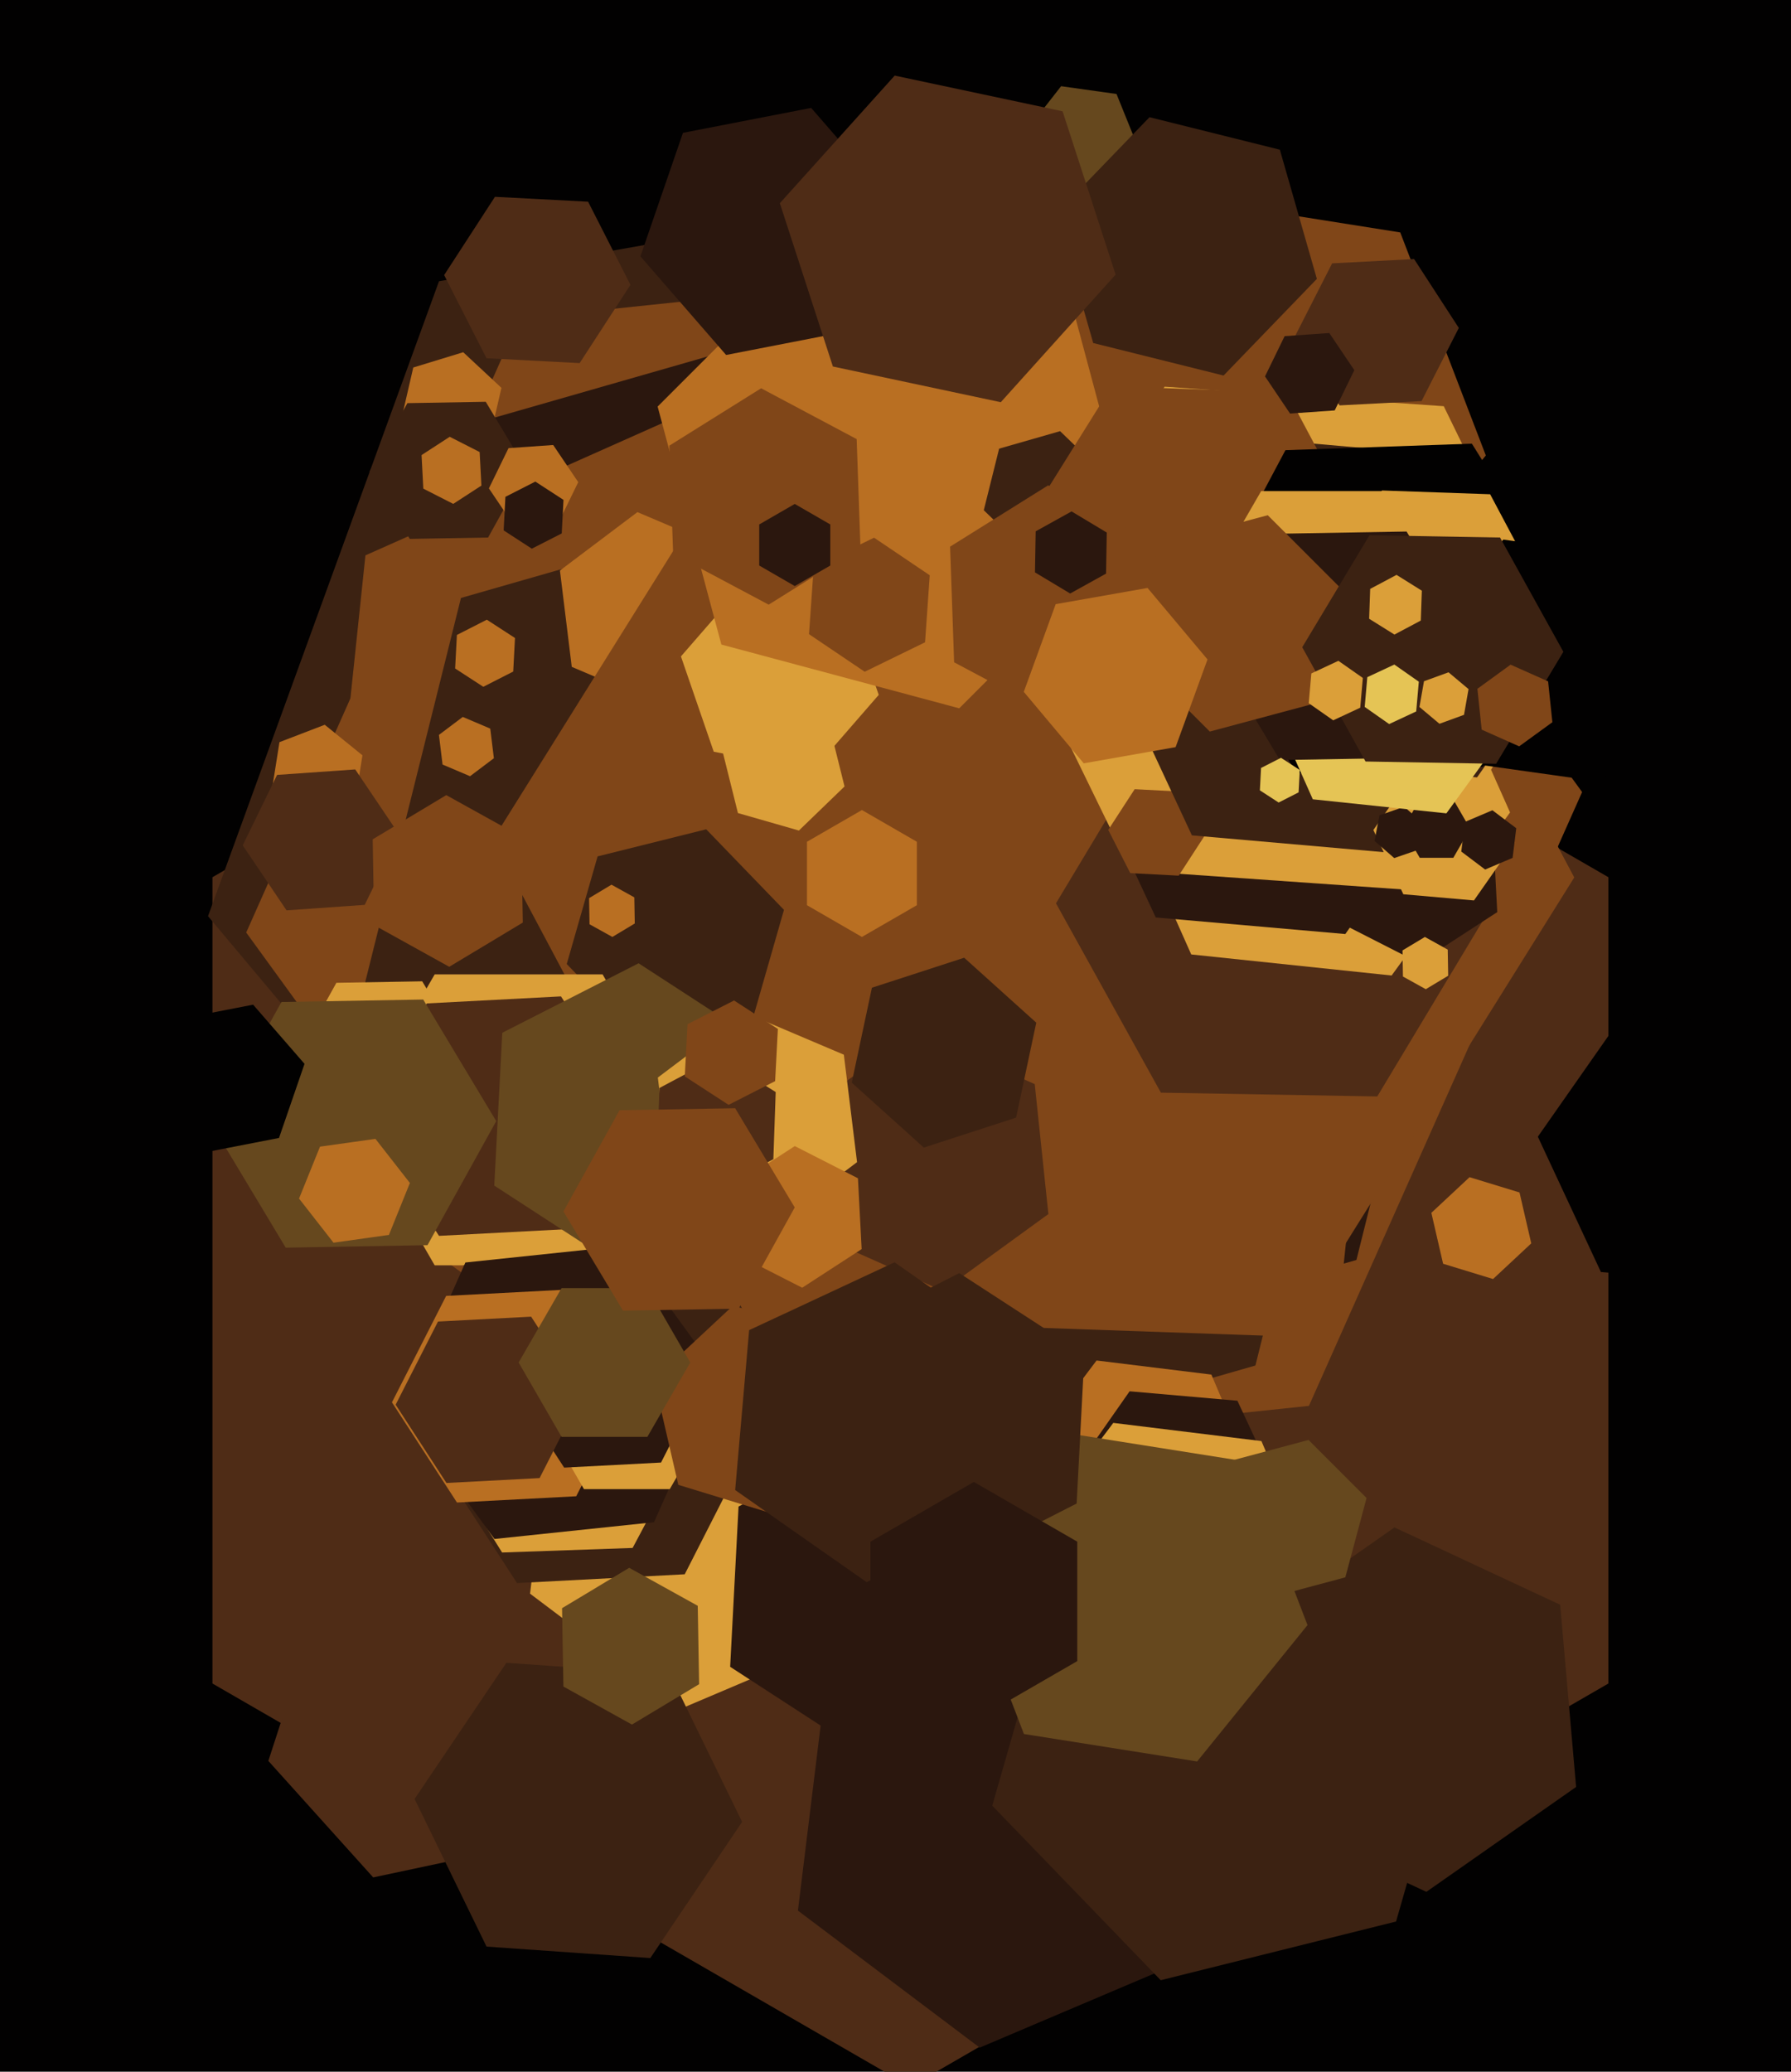 <svg xmlns="http://www.w3.org/2000/svg" width="480px" height="555px">
  <rect width="480" height="555" fill="rgb(2,1,1)"/>
  <polygon points="431.061,451.0 244.0,559.0 56.939,451.0 56.939,235 244.0,127.0 431.061,235.0" fill="rgb(79,44,22)"/>
  <polygon points="350.345,352.654 172.094,384.084 55.75,245.43 117.655,75.346 295.906,43.916 412.25,182.57" fill="rgb(60,34,18)"/>
  <polygon points="350.801,376.623 171.787,395.438 65.986,249.815 139.199,85.377 318.213,66.562 424.014,212.185" fill="rgb(128,70,24)"/>
  <polygon points="304.854,39.088 295.619,50.908 280.765,48.82 275.146,34.912 284.381,23.092 299.235,25.18" fill="rgb(102,72,30)"/>
  <polygon points="363.533,337.535 207.809,382.188 91.276,269.653 130.467,112.465 286.191,67.812 402.724,180.347" fill="rgb(43,23,14)"/>
  <polygon points="410.388,333.093 400.149,342.641 386.761,338.548 383.612,324.907 393.851,315.359 407.239,319.452" fill="rgb(185,111,34)"/>
  <polygon points="398.212,122.012 357.936,171.749 294.723,161.737 271.788,101.988 312.064,52.251 375.277,62.263" fill="rgb(128,70,24)"/>
  <polygon points="360.061,339.221 212.066,405.113 81.006,309.891 97.939,148.779 245.934,82.887 376.994,178.109" fill="rgb(128,70,24)"/>
  <polygon points="336.462,365.809 194.196,406.604 87.733,303.794 123.538,160.191 265.804,119.396 372.267,222.206" fill="rgb(60,34,18)"/>
  <polygon points="197.933,173.159 177.169,188.806 153.235,178.647 150.067,152.841 170.831,137.194 194.765,147.353" fill="rgb(185,111,34)"/>
  <polygon points="421.912,235.06 345.073,358.027 200.162,352.967 132.088,224.94 208.927,101.973 353.838,107.033" fill="rgb(128,70,24)"/>
  <polygon points="113.846,302.715 90.849,303.116 79.004,283.401 90.154,263.285 113.151,262.884 124.996,282.599" fill="rgb(219,159,57)"/>
  <polygon points="141.103,494.212 100.021,502.944 71.918,471.732 84.897,431.788 125.979,423.056 154.082,454.268" fill="rgb(79,44,22)"/>
  <polygon points="201.84,272.58 172.731,279.838 151.891,258.258 160.16,229.42 189.269,222.162 210.109,243.742" fill="rgb(60,34,18)"/>
  <polygon points="229.73,437.693 182.785,457.62 142.054,426.927 148.27,376.307 195.215,356.38 235.946,387.073" fill="rgb(219,159,57)"/>
  <polygon points="398.991,244.012 369.119,293.728 311.128,292.716 283.009,241.988 312.881,192.272 370.872,193.284" fill="rgb(79,44,22)"/>
  <polygon points="95.103,215.181 82.966,219.84 72.863,211.659 74.897,198.819 87.034,194.16 97.137,202.341" fill="rgb(185,111,34)"/>
  <polygon points="131.239,117.548 117.851,121.641 107.612,112.093 110.761,98.452 124.149,94.359 134.388,103.907" fill="rgb(185,111,34)"/>
  <polygon points="270.063,450.419 231.75,469.941 195.687,446.522 197.937,403.581 236.25,384.059 272.313,407.478" fill="rgb(43,23,14)"/>
  <polygon points="184.0,300.0 161.5,338.971 116.5,338.971 94.0,300.0 116.5,261.029 161.5,261.029" fill="rgb(219,159,57)"/>
  <polygon points="404.704,217.645 372.964,261.331 319.26,255.687 297.296,206.355 329.036,162.669 382.74,168.313" fill="rgb(219,159,57)"/>
  <polygon points="352.931,74.709 327.923,100.605 292.992,91.896 283.069,57.291 308.077,31.395 343.008,40.104" fill="rgb(60,34,18)"/>
  <polygon points="280.974,325.236 252.658,345.808 220.684,331.572 217.026,296.764 245.342,276.192 277.316,290.428" fill="rgb(79,44,22)"/>
  <polygon points="183.509,421.74 138.57,424.095 114.062,386.355 134.491,346.26 179.43,343.905 203.938,381.645" fill="rgb(60,34,18)"/>
  <polygon points="401.275,244.35 380.308,257.966 358.033,246.616 356.725,221.65 377.692,208.034 399.967,219.384" fill="rgb(43,23,14)"/>
  <polygon points="388.122,261.394 382.122,264.999 376,261.605 375.878,254.606 381.878,251.001 388,254.395" fill="rgb(219,159,57)"/>
  <polygon points="235.504,186.152 217.79,206.529 191.286,201.377 182.496,175.848 200.21,155.471 226.714,160.623" fill="rgb(219,159,57)"/>
  <polygon points="153.607,329.192 117.656,331.076 98.049,300.884 114.393,268.808 150.344,266.924 169.951,297.116" fill="rgb(79,44,22)"/>
  <polygon points="389.806,208.445 360.554,250.222 309.748,245.777 288.194,199.555 317.446,157.778 368.252,162.223" fill="rgb(43,23,14)"/>
  <polygon points="169.547,414.682 134.568,415.903 116.021,386.221 132.453,355.318 167.432,354.097 185.979,383.779" fill="rgb(219,159,57)"/>
  <polygon points="336.769,396.778 318.113,421.536 287.344,417.758 275.231,389.222 293.887,364.464 324.656,368.242" fill="rgb(185,111,34)"/>
  <polygon points="491.848,311.486 468.905,344.252 429.057,340.766 412.152,304.514 435.095,271.748 474.943,275.234" fill="rgb(2,1,1)"/>
  <polygon points="343.89,401.528 327.256,425.283 298.366,422.755 286.11,396.472 302.744,372.717 331.634,375.245" fill="rgb(43,23,14)"/>
  <polygon points="175.275,407.788 132.51,412.282 107.236,377.495 124.725,338.212 167.49,333.718 192.764,368.505" fill="rgb(43,23,14)"/>
  <polygon points="303.751,143.082 257.082,189.751 193.331,172.669 176.249,108.918 222.918,62.249 286.669,79.331" fill="rgb(185,111,34)"/>
  <polygon points="168.966,76.308 155.35,97.275 130.384,95.967 119.034,73.692 132.65,52.725 157.616,54.033" fill="rgb(79,44,22)"/>
  <polygon points="353.702,422.875 329.629,454.82 289.927,449.945 274.298,413.125 298.371,381.18 338.073,386.055" fill="rgb(219,159,57)"/>
  <polygon points="419.817,176.232 377.878,238.41 303.061,233.178 270.183,165.768 312.122,103.59 386.939,108.822" fill="rgb(219,159,57)"/>
  <polygon points="322.982,223.68 315.902,234.583 302.92,233.903 297.018,222.32 304.098,211.417 317.08,212.097" fill="rgb(128,70,24)"/>
  <polygon points="416.764,178.404 381.202,229.191 319.438,223.787 293.236,167.596 328.798,116.809 390.562,122.213" fill="rgb(60,34,18)"/>
  <polygon points="203.385,321.33 166.854,339.944 132.469,317.614 134.615,276.67 171.146,258.056 205.531,280.386" fill="rgb(102,72,30)"/>
  <polygon points="114.571,333.572 76.577,334.236 57.006,301.663 75.429,268.428 113.423,267.764 132.994,300.337" fill="rgb(102,72,30)"/>
  <polygon points="318.717,524.711 262.566,548.545 213.849,511.835 221.283,451.289 277.434,427.455 326.151,464.165" fill="rgb(43,23,14)"/>
  <polygon points="272.322,299.397 247.594,307.432 228.273,290.034 233.678,264.603 258.406,256.568 277.727,273.966" fill="rgb(60,34,18)"/>
  <polygon points="292.229,143.809 275.887,148.495 263.659,136.686 267.771,120.191 284.113,115.505 296.341,127.314" fill="rgb(60,34,18)"/>
  <polygon points="366.971,146.64 342.065,186.499 295.094,184.858 273.029,143.36 297.935,103.501 344.906,105.142" fill="rgb(128,70,24)"/>
  <polygon points="97.743,242.41 76.794,243.875 65.051,226.465 74.257,207.59 95.206,206.125 106.949,223.535" fill="rgb(79,44,22)"/>
  <polygon points="140.116,247.151 120.401,258.996 100.285,247.846 99.884,224.849 119.599,213.004 139.715,224.154" fill="rgb(128,70,24)"/>
  <polygon points="154.428,400.837 122.472,402.512 105.044,375.675 119.572,347.163 151.528,345.488 168.956,372.325" fill="rgb(185,111,34)"/>
  <polygon points="137.548,179.902 129.529,183.988 121.981,179.086 122.452,170.098 130.471,166.012 138.019,170.914" fill="rgb(185,111,34)"/>
  <polygon points="405.928,225.656 395.03,241.22 376.102,239.564 368.072,222.344 378.97,206.78 397.898,208.436" fill="rgb(219,159,57)"/>
  <polygon points="247.923,172.065 231.744,179.956 216.822,169.891 218.077,151.935 234.256,144.044 249.178,154.109" fill="rgb(128,70,24)"/>
  <polygon points="397.496,205.402 347.526,207.147 321.03,164.745 344.504,120.598 394.474,118.853 420.97,161.255" fill="rgb(2,1,1)"/>
  <polygon points="130.816,144.001 109.819,144.367 99.003,126.367 109.184,107.999 130.181,107.633 140.997,125.633" fill="rgb(60,34,18)"/>
  <polygon points="226.341,210.686 214.113,222.495 197.771,217.809 193.659,201.314 205.887,189.505 222.229,194.191" fill="rgb(219,159,57)"/>
  <polygon points="422.409,478.708 382.271,506.814 337.862,486.105 333.591,437.292 373.729,409.186 418.138,429.895" fill="rgb(60,34,18)"/>
  <polygon points="412.982,158.012 397.615,182.605 368.632,181.593 355.018,155.988 370.385,131.395 399.368,132.407" fill="rgb(219,159,57)"/>
  <polygon points="450.659,181.871 429.111,209.451 394.452,204.58 381.341,172.129 402.889,144.549 437.548,149.42" fill="rgb(2,1,1)"/>
  <polygon points="230.605,146.615 206.012,161.982 180.407,148.368 179.395,119.385 203.988,104.018 229.593,117.632" fill="rgb(128,70,24)"/>
  <polygon points="191.0,379.0 179.5,398.919 156.5,398.919 145.0,379.0 156.5,359.081 179.5,359.081" fill="rgb(219,159,57)"/>
  <polygon points="380.283,227.592 373.664,229.871 368.381,225.279 369.717,218.408 376.336,216.129 381.619,220.721" fill="rgb(43,23,14)"/>
  <polygon points="309.371,175.554 283.082,191.981 255.711,177.427 254.629,146.446 280.918,130.019 308.289,144.573" fill="rgb(128,70,24)"/>
  <polygon points="380.982,107.451 359.012,108.602 347.03,90.151 357.018,70.549 378.988,69.398 390.97,87.849" fill="rgb(79,44,22)"/>
  <polygon points="389.0,161.0 372.0,190.445 338.0,190.445 321.0,161.0 338.0,131.555 372.0,131.555" fill="rgb(219,159,57)"/>
  <polygon points="177.161,391.805 151.196,393.166 137.036,371.361 148.839,348.195 174.804,346.834 188.964,368.639" fill="rgb(43,23,14)"/>
  <polygon points="144.616,395.967 119.65,397.275 106.034,376.308 117.384,354.033 142.35,352.725 155.966,373.692" fill="rgb(79,44,22)"/>
  <polygon points="357.71,109.948 345.74,110.786 339.029,100.837 344.29,90.052 356.26,89.214 362.971,99.163" fill="rgb(43,23,14)"/>
  <polygon points="198.893,488.069 174.288,524.547 130.396,521.478 111.107,481.931 135.712,445.453 179.604,448.522" fill="rgb(60,34,18)"/>
  <polygon points="374.153,514.757 311.084,530.482 265.931,483.725 283.847,421.243 346.916,405.518 392.069,452.275" fill="rgb(60,34,18)"/>
  <polygon points="149.71,139.948 137.74,140.786 131.029,130.837 136.29,120.052 148.26,119.214 154.971,129.163" fill="rgb(185,111,34)"/>
  <polygon points="230.733,386.479 209.524,406.257 181.791,397.778 175.267,369.521 196.476,349.743 224.209,358.222" fill="rgb(128,70,24)"/>
  <polygon points="360.556,422.556 339.306,428.25 323.75,412.694 329.444,391.444 350.694,385.75 366.25,401.306" fill="rgb(102,72,30)"/>
  <polygon points="394.0,222.0 389.5,229.794 380.5,229.794 376.0,222.0 380.5,214.206 389.5,214.206" fill="rgb(43,23,14)"/>
  <polygon points="405.389,229.815 398.025,232.94 391.636,228.126 392.611,220.185 399.975,217.06 406.364,221.874" fill="rgb(43,23,14)"/>
  <polygon points="408.803,188.763 387.643,217.888 351.84,214.125 337.197,181.237 358.357,152.112 394.16,155.875" fill="rgb(229,196,85)"/>
  <polygon points="104.235,330.82 89.381,332.908 80.146,321.088 85.765,307.18 100.619,305.092 109.854,316.912" fill="rgb(185,111,34)"/>
  <polygon points="350.421,435.352 320.843,471.878 274.422,464.526 257.579,420.648 287.157,384.122 333.578,391.474" fill="rgb(102,72,30)"/>
  <polygon points="378.026,203.001 343.032,203.612 325.005,173.611 341.974,142.999 376.968,142.388 394.995,172.389" fill="rgb(43,23,14)"/>
  <polygon points="150.548,142.902 142.529,146.988 134.981,142.086 135.452,133.098 143.471,129.012 151.019,133.914" fill="rgb(43,23,14)"/>
  <polygon points="348.032,212.268 342.686,214.992 337.654,211.724 337.968,205.732 343.314,203.008 348.346,206.276" fill="rgb(229,196,85)"/>
  <polygon points="222.526,151.5 213.0,157.0 203.474,151.5 203.474,140.5 213.0,135.0 222.526,140.5" fill="rgb(43,23,14)"/>
  <polygon points="353.213,188.213 324.235,195.978 303.022,174.765 310.787,145.787 339.765,138.022 360.978,159.235" fill="rgb(128,70,24)"/>
  <polygon points="170.122,247.394 164.122,250.999 158,247.605 157.878,240.606 163.878,237.001 170,240.395" fill="rgb(185,111,34)"/>
  <polygon points="418.995,174.611 400.968,204.612 365.974,204.001 349.005,173.389 367.032,143.388 402.026,143.999" fill="rgb(60,34,18)"/>
  <polygon points="129.019,130.086 121.471,134.988 113.452,130.902 112.981,121.914 120.529,117.012 128.548,121.098" fill="rgb(185,111,34)"/>
  <polygon points="228.962,88.415 194.605,95.093 171.643,68.678 183.038,35.585 217.395,28.907 240.357,55.322" fill="rgb(43,23,14)"/>
  <polygon points="229.695,311.331 206.534,328.784 179.84,317.453 176.305,288.669 199.466,271.216 226.16,282.547" fill="rgb(219,159,57)"/>
  <polygon points="296.429,153.665 286.808,158.998 277.379,153.333 277.571,142.335 287.192,137.002 296.621,142.667" fill="rgb(43,23,14)"/>
  <polygon points="315.07,200.151 290.449,204.492 274.38,185.341 282.93,161.849 307.551,157.508 323.62,176.659" fill="rgb(185,111,34)"/>
  <polygon points="230.929,334.626 214.994,344.974 198.065,336.348 197.071,317.374 213.006,307.026 229.935,315.652" fill="rgb(185,111,34)"/>
  <polygon points="379.553,190.589 372.303,193.97 365.75,189.381 366.447,181.411 373.697,178.03 380.25,182.619" fill="rgb(229,196,85)"/>
  <polygon points="207.265,310.539 191.372,318.989 176.107,309.45 176.735,291.461 192.628,283.011 207.893,292.55" fill="rgb(79,44,22)"/>
  <polygon points="364.553,189.589 357.303,192.97 350.75,188.381 351.447,180.411 358.697,177.03 365.25,181.619" fill="rgb(219,159,57)"/>
  <polygon points="271.224,405.664 232.252,423.836 197.029,399.173 200.776,356.336 239.748,338.164 274.971,362.827" fill="rgb(60,34,18)"/>
  <polygon points="74.777,304.849 54.163,308.856 40.386,293.007 47.223,273.151 67.837,269.144 81.614,284.993" fill="rgb(2,1,1)"/>
  <polygon points="416.049,193.474 407.15,199.94 397.101,195.466 395.951,184.526 404.85,178.06 414.899,182.534" fill="rgb(128,70,24)"/>
  <polygon points="298.995,73.564 268.215,107.749 223.22,98.185 209.005,54.436 239.785,20.251 284.78,29.815" fill="rgb(79,44,22)"/>
  <polygon points="187.367,451.181 169.367,461.997 150.999,451.816 150.633,430.819 168.633,420.003 187.001,430.184" fill="rgb(102,72,30)"/>
  <polygon points="380.784,166.239 373.721,169.995 366.936,165.756 367.216,157.761 374.279,154.005 381.064,158.244" fill="rgb(219,159,57)"/>
  <polygon points="207.741,289.625 195.267,295.981 183.526,288.356 184.259,274.375 196.733,268.019 208.474,275.644" fill="rgb(128,70,24)"/>
  <polygon points="288.547,402.786 252.907,420.945 219.36,399.16 221.453,359.214 257.093,341.055 290.64,362.84" fill="rgb(60,34,18)"/>
  <polygon points="185.0,365.0 173.5,384.919 150.5,384.919 139.0,365.0 150.5,345.081 173.5,345.081" fill="rgb(102,72,30)"/>
  <polygon points="245.722,242.5 231.0,251.0 216.278,242.5 216.278,225.5 231.0,217.0 245.722,225.5" fill="rgb(185,111,34)"/>
  <polygon points="288.713,445.0 261.0,461.0 233.287,445.0 233.287,413.0 261.0,397.0 288.713,413.0" fill="rgb(43,23,14)"/>
  <polygon points="197.966,350.572 166.971,351.113 151.005,324.541 166.034,297.428 197.029,296.887 212.995,323.459" fill="rgb(128,70,24)"/>
  <polygon points="132.364,203.126 125.975,207.94 118.611,204.815 117.636,196.874 124.025,192.06 131.389,195.185" fill="rgb(185,111,34)"/>
  <polygon points="392.362,191.5 385.784,193.894 380.422,189.394 381.638,182.5 388.216,180.106 393.578,184.606" fill="rgb(219,159,57)"/>
</svg>